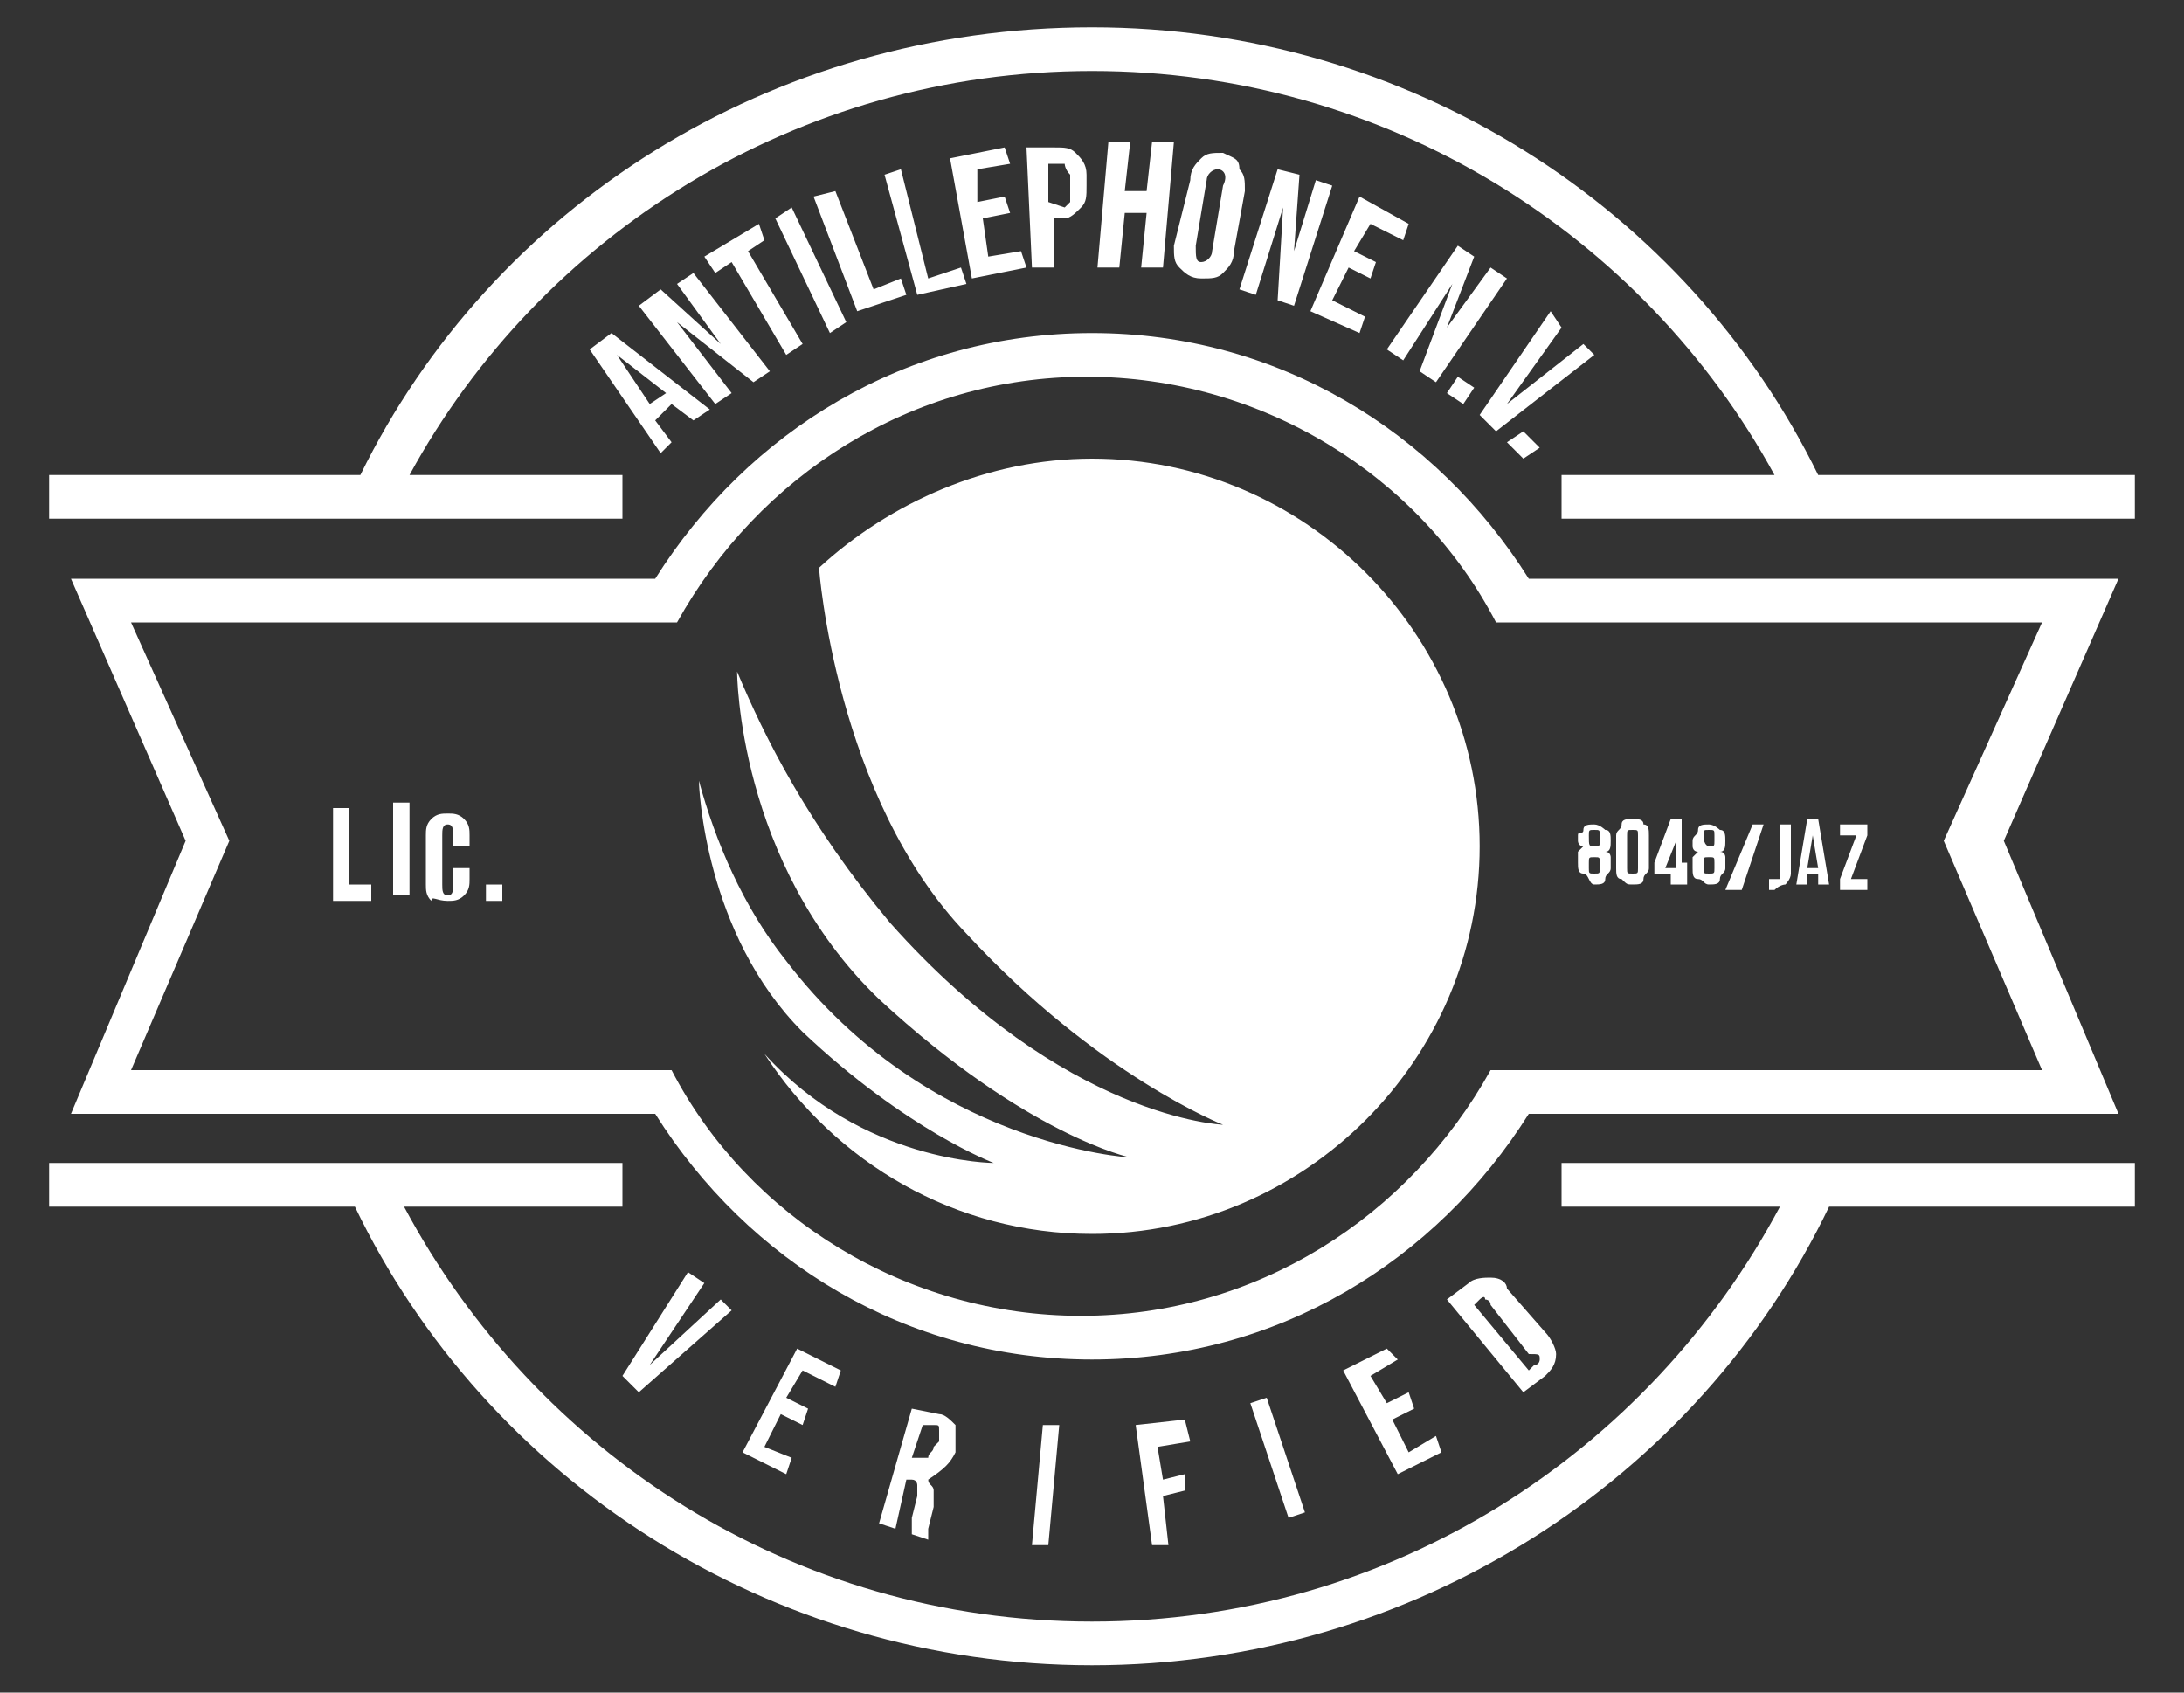 <svg width="40" height="31" viewBox="0 0 40 31" fill="none" xmlns="http://www.w3.org/2000/svg">
<rect x="0" y="0" width="40" height="31" fill="#333333" stroke="none"/>
<path d="M13.9 4.1L12.9 4.7L13.1 5L13.4 4.8L14.4 6.5L14.7 6.3L13.7 4.6L14 4.4L13.9 4.1ZM31.3 16.2C31.4 16.2 31.5 16.2 31.5 16.1C31.5 16 31.6 16 31.6 15.9V15.8C31.6 15.7 31.6 15.7 31.6 15.7C31.6 15.7 31.6 15.6 31.5 15.6C31.6 15.6 31.6 15.5 31.6 15.4C31.6 15.3 31.6 15.2 31.5 15.2C31.5 15.2 31.4 15.1 31.3 15.1C31.2 15.1 31.1 15.1 31.1 15.2C31.1 15.3 31 15.3 31 15.4C31 15.5 31 15.5 31 15.5C31 15.5 31 15.6 31.1 15.6L31 15.7V15.9C31 16 31 16.1 31.1 16.1C31.2 16.1 31.2 16.2 31.3 16.2ZM31.2 15.3C31.2 15.2 31.2 15.2 31.3 15.2C31.4 15.2 31.4 15.2 31.4 15.3V15.4C31.4 15.5 31.4 15.5 31.3 15.5C31.3 15.5 31.2 15.5 31.2 15.3ZM31.2 15.8C31.2 15.7 31.2 15.7 31.3 15.7C31.4 15.7 31.4 15.7 31.4 15.8V15.9C31.4 16 31.4 16 31.3 16C31.2 16 31.2 16 31.2 15.9V15.8ZM18.4 2.7L17.4 2.9L17.8 5.1L18.8 4.9L18.7 4.6L18.1 4.7L18 4L18.5 3.9L18.4 3.6L17.9 3.7V3.1L18.5 3L18.4 2.7ZM30.9 16.2V15.8H30.8V15H30.6L30.3 15.8V16H30.6V16.2H30.9ZM30.5 15.9L30.7 15.4V15.9H30.5ZM29.2 16.2C29.3 16.2 29.4 16.2 29.4 16.1C29.4 16 29.5 16 29.5 15.9V15.8C29.5 15.7 29.5 15.7 29.5 15.7C29.5 15.7 29.5 15.6 29.4 15.6C29.5 15.6 29.5 15.5 29.5 15.4C29.5 15.3 29.5 15.2 29.4 15.2C29.4 15.2 29.3 15.1 29.2 15.1C29.1 15.1 29 15.1 29 15.2C29 15.3 28.9 15.2 28.9 15.3C28.9 15.4 28.9 15.4 28.9 15.4C28.9 15.4 28.9 15.5 29 15.5L28.9 15.6V15.8C28.9 15.9 28.9 16 29 16C29.1 16 29.1 16.2 29.2 16.2ZM29.1 15.3C29.1 15.2 29.1 15.2 29.2 15.2C29.3 15.2 29.3 15.2 29.3 15.3V15.4C29.3 15.5 29.3 15.5 29.2 15.5C29.1 15.5 29.1 15.5 29.1 15.3ZM29.1 15.8C29.1 15.7 29.1 15.7 29.2 15.7C29.3 15.7 29.3 15.7 29.3 15.8V15.9C29.3 16 29.3 16 29.2 16C29.1 16 29.1 16 29.1 15.9V15.8ZM28.6 22.1H32.6C30.2 26.6 25.5 29.7 20 29.7C14.5 29.7 9.8 26.6 7.4 22.1H11.4V21.3H0.9V22.1H6.5C8.9 27.1 14.1 30.5 20 30.5C25.9 30.5 31.1 27.1 33.5 22.1H39.1V21.3H28.6V22.1ZM29.9 16.2C30 16.2 30.1 16.2 30.1 16.1C30.1 16 30.2 16 30.2 15.9V15.3C30.2 15.2 30.2 15.1 30.1 15.1C30.1 15 30 15 29.9 15C29.8 15 29.7 15 29.7 15.1C29.7 15.2 29.6 15.2 29.6 15.3V15.9C29.6 16 29.6 16.1 29.7 16.1C29.8 16.2 29.8 16.2 29.9 16.2ZM29.8 15.3C29.8 15.2 29.8 15.2 29.9 15.2C30 15.2 30 15.2 30 15.3V15.9C30 16 30 16 29.9 16C29.8 16 29.8 16 29.8 15.9V15.3ZM12.1 5.3L11.7 5.6L13.1 7.4L13.4 7.2L12.4 5.9L13.8 7L14.1 6.8L12.7 5L12.4 5.2L13.2 6.3L12.1 5.3ZM10.8 6.4L12.1 8.3L12.3 8.1L12 7.7L12.3 7.4L12.7 7.7L13 7.5L11.2 6.1L10.8 6.4ZM11.3 6.5L12.2 7.2L11.9 7.4L11.3 6.5ZM33.1 16H33.3V16.2H33.5L33.3 15H33.1L32.9 16.2H33.1V16ZM33.2 15.3L33.3 15.9H33.1L33.2 15.3ZM32.7 16.2C32.7 16.2 32.8 16.1 32.8 16V15.1H32.6V16.1C32.6 16.1 32.6 16.1 32.5 16.1C32.5 16.1 32.5 16.1 32.4 16.1V16.3H32.5C32.6 16.2 32.7 16.2 32.7 16.2ZM34.2 16.1H33.9L34.2 15.3V15.1H33.7V15.3H34L33.7 16.1V16.3H34.2V16.1ZM14.2 4L15.2 6.1L15.5 5.9L14.5 3.8L14.2 4ZM15.3 3.5L14.9 3.6L15.7 5.7L16.6 5.4L16.5 5.1L16 5.3L15.3 3.5ZM16.5 3.1L16.2 3.2L16.8 5.4L17.7 5.2L17.6 4.9L17 5.1L16.5 3.1ZM32.3 15.1H32.1L31.6 16.3H31.9L32.3 15.1ZM26.7 4.5L25.4 6.4L25.7 6.6L26.6 5.2L26 6.8L26.3 7L27.6 5.1L27.3 4.9L26.5 6L27 4.7L26.7 4.5ZM23.6 27.8L23.9 27.7L23.2 25.6L22.9 25.7L23.6 27.8ZM25.4 24.7L24.6 25.1L25.6 27L26.4 26.6L26.3 26.3L25.8 26.6L25.5 26L25.9 25.8L25.8 25.5L25.4 25.7L25.1 25.2L25.6 24.9L25.4 24.7ZM22.4 2.8C22.2 2.8 22.1 2.8 22 2.9C21.9 3 21.8 3.1 21.8 3.3L21.5 4.5C21.5 4.7 21.5 4.8 21.6 4.9C21.7 5 21.8 5.1 22 5.1C22.2 5.1 22.3 5.1 22.4 5C22.5 4.9 22.6 4.8 22.6 4.6L22.8 3.5C22.8 3.3 22.8 3.2 22.7 3.1C22.7 2.9 22.6 2.9 22.4 2.8ZM22.2 4.6C22.2 4.7 22.1 4.8 22 4.8C21.9 4.8 21.9 4.7 21.9 4.5L22.1 3.3C22.1 3.2 22.2 3.1 22.3 3.1C22.4 3.1 22.5 3.2 22.4 3.4L22.2 4.6ZM27.3 23.4C27.2 23.4 27 23.4 26.9 23.5L26.5 23.8L27.9 25.5L28.3 25.2C28.4 25.1 28.5 25 28.5 24.8C28.5 24.7 28.4 24.5 28.3 24.4L27.6 23.6C27.6 23.5 27.5 23.4 27.3 23.4ZM28.2 24.9C28.2 24.9 28.2 25 28.1 25L28 25.1L27 23.9L27.1 23.8C27.1 23.8 27.2 23.7 27.2 23.8C27.2 23.8 27.3 23.8 27.3 23.9L28 24.8C28.2 24.8 28.2 24.8 28.2 24.9ZM21.7 26L20.8 26.1L21.1 28.3H21.4L21.3 27.4L21.7 27.3V27L21.3 27.1L21.2 26.5L21.8 26.4L21.7 26ZM15.3 25.4L15.4 25.1L14.6 24.7L13.6 26.6L14.4 27L14.5 26.7L14 26.5L14.3 25.9L14.7 26.1L14.8 25.8L14.4 25.6L14.7 25.1L15.3 25.4ZM33.3 8.7C30.9 3.8 25.8 0.5 20 0.5C14.1 0.5 9 3.8 6.6 8.7H0.9V9.5H11.4V8.7H7.5C9.9 4.3 14.6 1.3 20 1.3C25.4 1.3 30.1 4.3 32.5 8.7H28.6V9.5H39.1V8.7H33.3ZM12.6 23.3L11.4 25.2L11.7 25.5L13.4 24L13.2 23.8L11.9 25L12.9 23.5L12.6 23.3ZM17.5 26.6V26.5C17.5 26.3 17.5 26.2 17.5 26.1C17.4 26 17.3 25.9 17.2 25.9L16.7 25.8L16.1 27.9L16.4 28L16.6 27.1H16.7C16.8 27.1 16.8 27.2 16.8 27.2C16.8 27.2 16.8 27.3 16.8 27.4L16.7 27.8C16.7 27.9 16.7 27.9 16.7 28V28.1L17 28.2V28L17.1 27.6C17.1 27.5 17.1 27.4 17.1 27.3C17.1 27.2 17 27.2 17 27.1C17.3 26.9 17.4 26.8 17.5 26.6ZM17.1 26.5C17.1 26.6 17 26.6 17 26.7C17 26.7 16.9 26.7 16.8 26.7H16.7L16.9 26.1H17.1C17.2 26.1 17.2 26.1 17.2 26.2C17.2 26.2 17.2 26.3 17.2 26.4L17.1 26.5ZM24 5.7L24.9 6.1L25 5.8L24.4 5.5L24.7 4.9L25.1 5.1L25.2 4.8L24.8 4.6L25.1 4.1L25.7 4.4L25.8 4.1L24.9 3.6L24 5.7ZM19.2 28.3L19.4 26.1H19.1L18.9 28.3H19.2ZM3.4 15.4L1.3 20.4H12C13.7 23.1 16.6 24.9 20 24.9C23.4 24.9 26.3 23.1 28 20.4H38.8L36.7 15.4L38.8 10.6H28C26.3 7.9 23.4 6.1 20 6.1C16.6 6.1 13.7 7.9 12 10.6H1.3L3.4 15.4ZM12.4 11.4C13.9 8.7 16.7 6.9 19.9 6.9C23.1 6.9 26 8.7 27.4 11.4H37.4L35.6 15.4L37.4 19.6H27.3C25.8 22.3 23 24.1 19.8 24.1C16.6 24.1 13.7 22.3 12.3 19.6H2.4L4.2 15.4L2.4 11.4H12.4ZM7.2 14.7V16.4H7.5V14.7H7.2ZM18.2 21.3C18.2 21.3 15.8 21.3 14 19.3C15.3 21.3 17.5 22.6 20 22.6C23.9 22.6 27.1 19.4 27.1 15.5C27.1 11.6 23.9 8.4 20 8.4C18.1 8.4 16.3 9.2 15 10.4C15 10.4 15.3 14.6 17.7 17.1C20.1 19.7 22.4 20.6 22.4 20.6C22.4 20.6 19.5 20.5 16.3 16.9C14.8 15.1 14 13.5 13.5 12.3C13.5 12.3 13.5 15.8 16.1 18.3C18.8 20.8 20.7 21.2 20.7 21.2C20.7 21.2 17 21 14.4 17.6C13.6 16.6 13.1 15.4 12.8 14.3C12.8 14.4 12.9 17.1 14.7 18.9C16.6 20.7 18.2 21.3 18.2 21.3ZM6.8 16.2H6.4V14.8H6.1V16.5H6.8V16.2ZM9.2 16.2H8.9V16.5H9.2V16.2ZM8.2 16.5C8.3 16.5 8.4 16.5 8.5 16.4C8.6 16.3 8.6 16.2 8.6 16.1V15.9H8.3V16.2C8.3 16.3 8.3 16.4 8.2 16.4C8.1 16.4 8.1 16.3 8.1 16.2V15.3C8.1 15.2 8.1 15.1 8.2 15.1C8.3 15.1 8.3 15.2 8.3 15.3V15.5H8.6V15.3C8.6 15.2 8.6 15.1 8.5 15C8.4 14.9 8.3 14.9 8.2 14.9C8.1 14.9 8 14.9 7.9 15C7.8 15.1 7.8 15.2 7.8 15.3V16.2C7.8 16.3 7.8 16.4 7.9 16.5C7.9 16.4 8 16.5 8.2 16.5ZM28.4 5.7L27.1 7.6L27.4 7.9L29.2 6.5L29 6.3L27.6 7.4L28.6 6L28.4 5.7ZM26.8 7.4L27 7.1L26.7 6.9L26.5 7.2L26.8 7.4ZM27.9 8.4L28.2 8.2L27.9 7.9L27.6 8.1L27.9 8.4ZM20.3 2.6L20.1 4.9H20.5L20.6 3.9H21L20.9 4.9H21.3L21.5 2.6H21.1L21 3.5H20.6L20.7 2.6H20.3ZM19.8 3.8C19.9 3.7 19.9 3.6 19.9 3.4V3.2C19.9 3 19.8 2.9 19.7 2.8C19.6 2.7 19.5 2.7 19.3 2.7H18.8L18.9 4.9H19.3V4H19.5C19.6 4 19.7 3.9 19.8 3.8ZM19.2 3.7V3H19.4C19.5 3 19.5 3 19.5 3C19.5 3 19.5 3.1 19.6 3.2V3.5C19.6 3.6 19.6 3.6 19.6 3.7L19.5 3.8L19.2 3.7ZM23.4 3.1L22.7 5.3L23 5.4L23.5 3.8L23.4 5.5L23.7 5.6L24.4 3.4L24.1 3.3L23.7 4.6L23.8 3.2L23.4 3.1Z" fill="white"/>
</svg>
